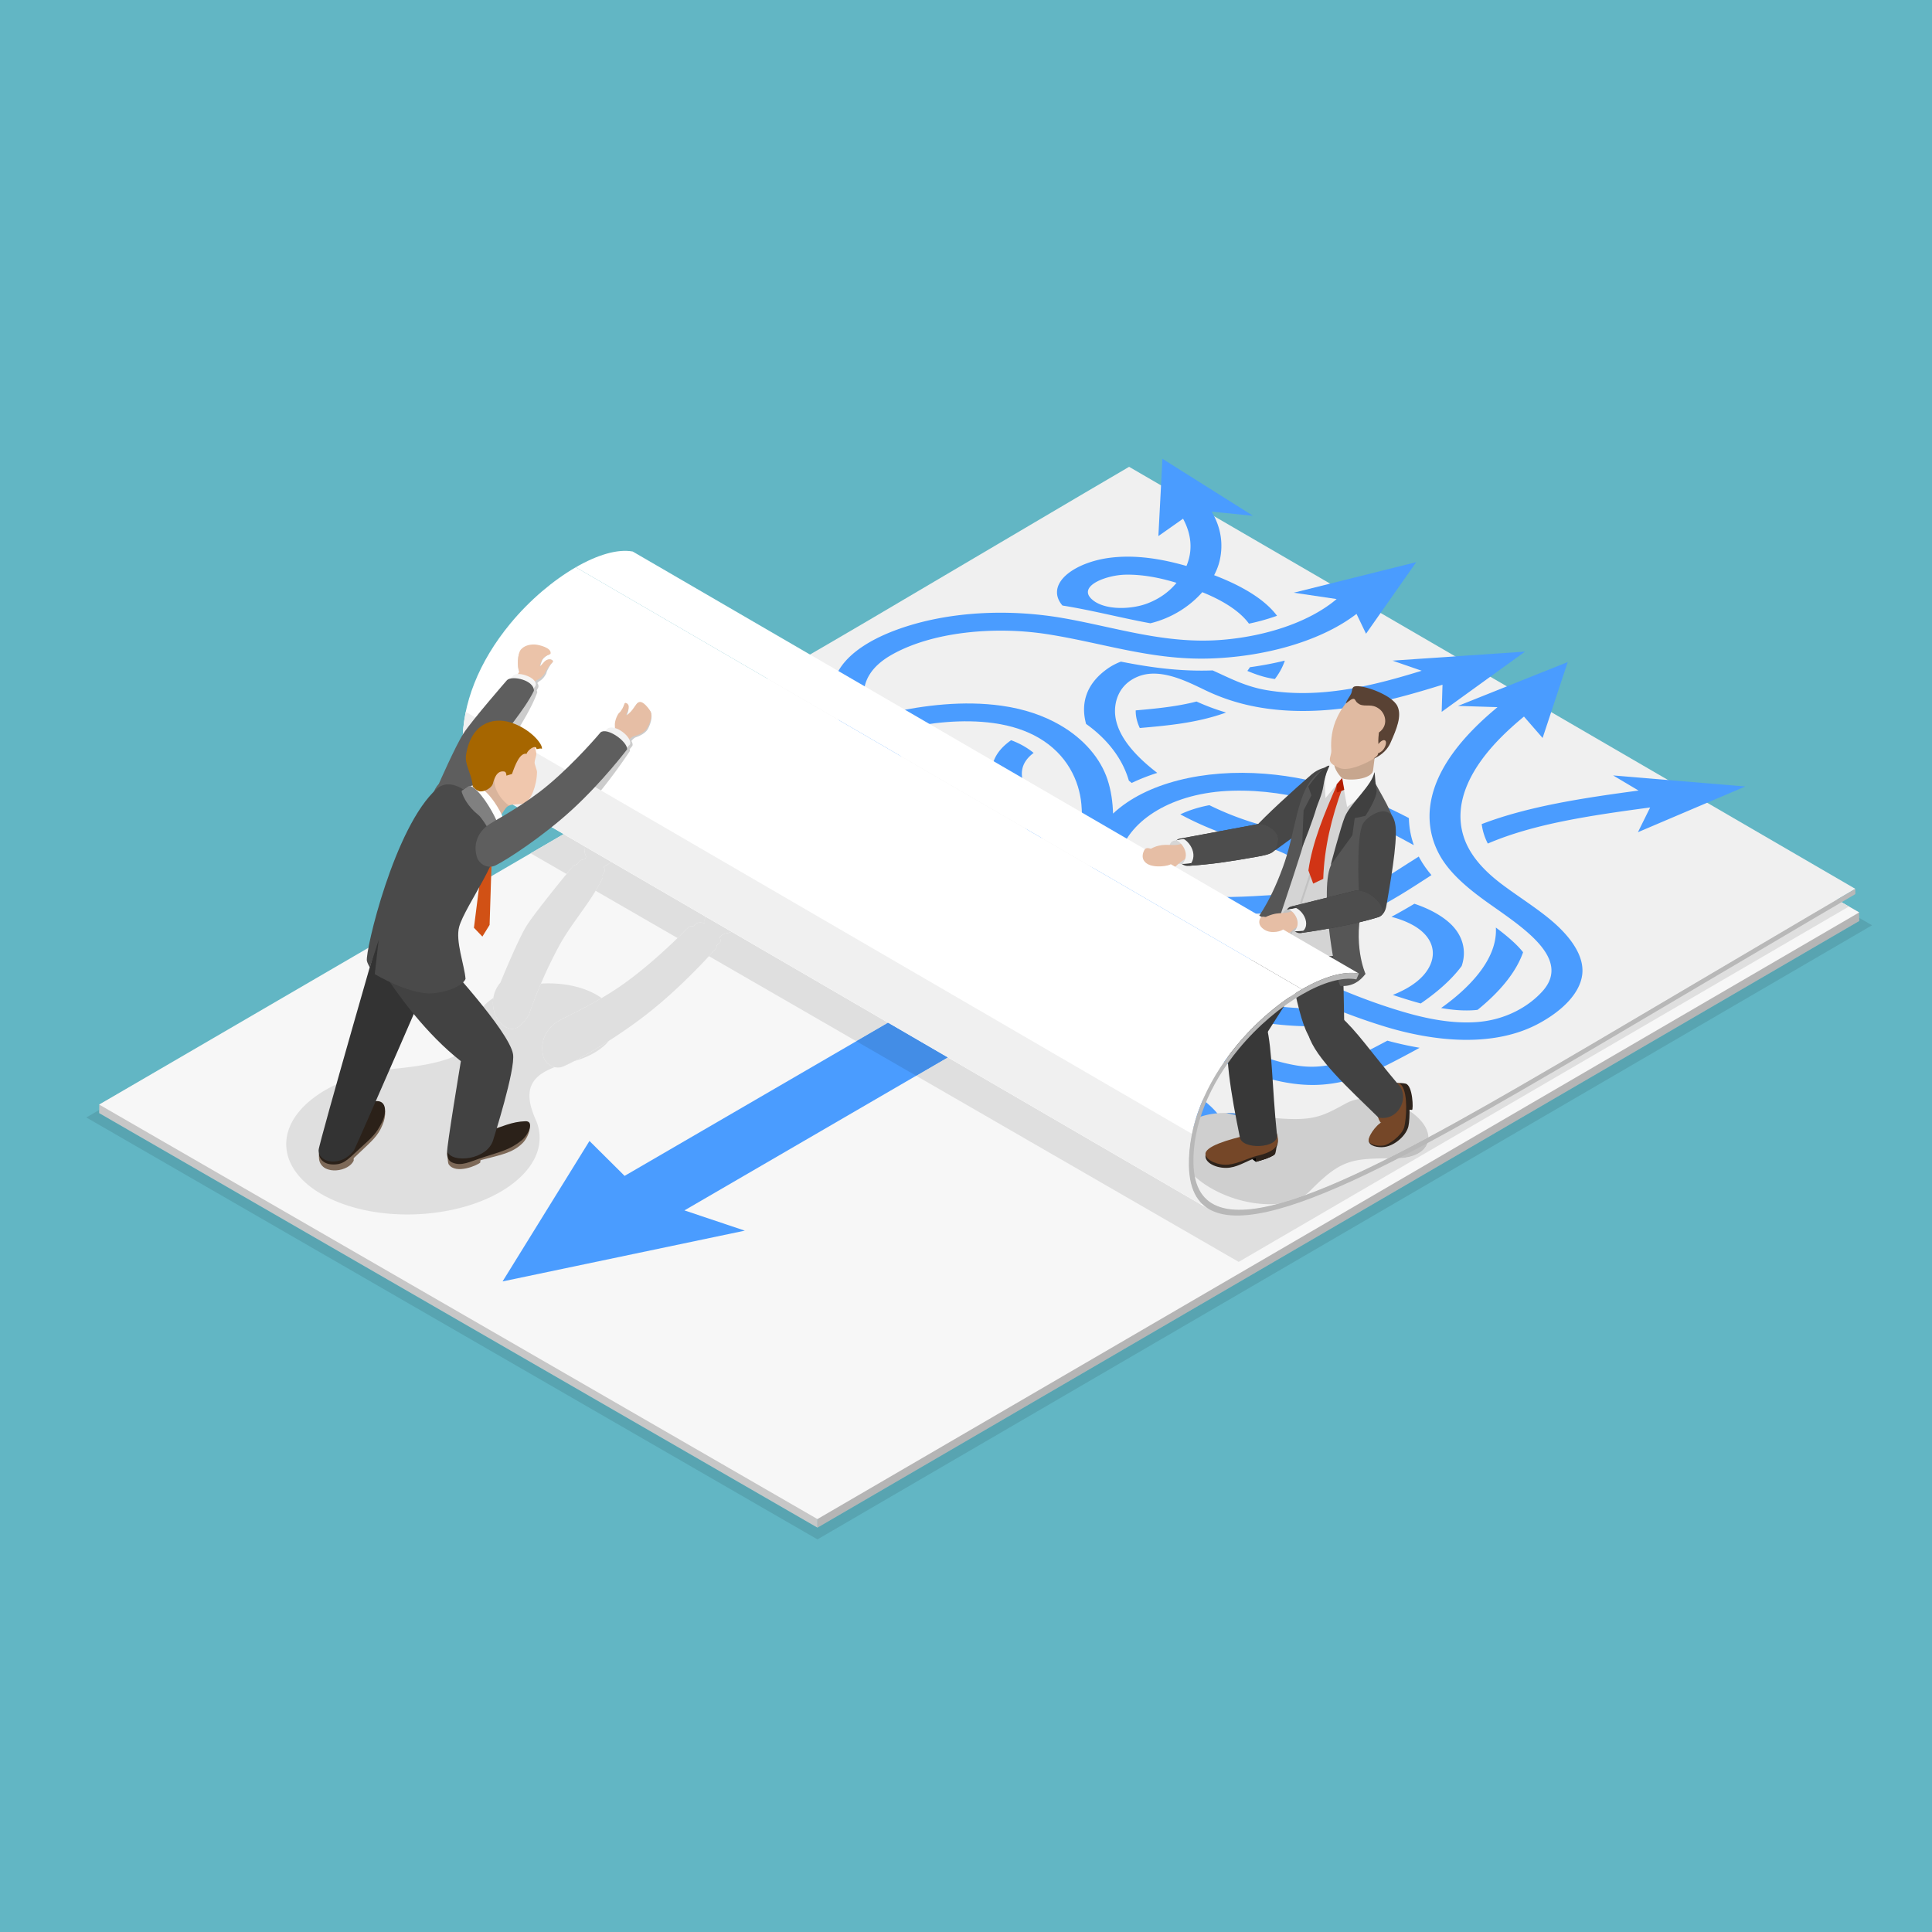 <svg xmlns="http://www.w3.org/2000/svg" height="1125" width="1125"><defs><clipPath id="a"><path d="M5648.1 3392.82l-3383.02 1966c213.21-123.91 785.24 174.51 1432.08 547.96 111.66 64.47 225.66 131.23 340.3 198.38 113.97 66.75 1106.79 653.53 1222.35 720.25l3383.02-1966c-115.56-66.72-1108.38-653.49-1222.35-720.25-114.64-67.14-228.64-133.91-340.3-198.37-646.84-373.46-1218.87-671.87-1432.08-547.97"/></clipPath></defs><path d="M0 1125h1125V0H0v1125z" fill="#62b6c4"/><path d="M476.001 896.385L50.271 650.699l7.507-4.371-.005 1.84L476.015 889.53v-4.991 4.991l606.606-353.251-.016-1.808 7.479 4.315L476 896.386" fill="#58a4b1"/><path d="M57.787 643.212l-.014 4.955 418.242 241.364V403.073L57.787 643.212" fill="#c7c7c7"/><path d="M1082.579 531.289l-418.2-236.373-188.364 108.157V889.53l606.606-353.251-.042-4.991" fill="#b5b5b5"/><path d="M1082.601 531.299L475.995 884.55 57.753 643.187l606.607-353.25 418.241 241.362" fill="#f7f7f7"/><path d="M739.435 506.709L398.546 704.81l35.155 11.791-141.056 29.57 50.602-81.793 20.463 20.33L704.607 486.6l34.828 20.109" fill="#4a9cff"/><path d="M1076.629 527.852l-6.973-4.023 6.973 4.024M309.01 496.868l19.203-11.182-19.203 11.182" fill="#58a4b1"/><path d="M721.281 734.786L533.47 626.403l18.441-10.717 147.448 85.687 4.667 2.712a20.705 20.705 0 0 1-4.173-3.181.034.034 0 0 0 .01-.009c-1.71-1.689-3.147-3.704-4.294-6.067l10.443 6.07c4.18 2.428 9.46 3.558 15.71 3.558 6.513 0 14.075-1.228 22.533-3.496a44.25 44.25 0 0 0 5.401-.855c3.963-.887 7.283-2.261 9.93-4.01 14.526-5.226 30.968-12.662 48.754-21.615 1.705-.02 3.506-.036 5.415-.056 2.246-.025 4.419-.24 6.47-.7 7.597-1.704 11.62-6.12 11.512-11.444 17-9.134 34.903-19.265 53.285-29.879 13.958-8.057 28.208-16.403 42.538-24.796 12.395-7.261 107.964-63.735 142.096-83.776l6.973 4.024L721.28 734.786M498.634 606.3l-85.817-49.524c2.837-3.072 4.447-4.939 4.447-4.939a3.68 3.68 0 0 0-.078-1.075l2.118-1.956c.414-.874.269-1.994-.235-3.187.806-.713 1.917-1.693 3.21-1.954a23.08 23.08 0 0 0 3.802-1.103l91.115 52.95-18.562 10.788m-104.095-60.073L346.84 518.7c1.556-2.572 2.974-5.155 4.175-7.755a4.768 4.768 0 0 0-.208-1.406l1.16-1.805c.364-.981.164-1.934-.416-2.811.549-.537 1.111-.97 1.66-1.19.91-.367 1.869-1.132 2.685-1.96l54.798 31.847c-.253.94-.397 1.911-.345 2.836.023.435.012.837-.032 1.222-.898-.318-1.788-.5-2.628-.5-.807 0-1.567.167-2.245.54l-1.719 1.616a6.507 6.507 0 0 0-.768-.049c-.79 0-1.496.171-2.065.571 0 0-2.376 2.503-6.353 6.37m-64.635-37.3L309.01 496.87l19.203-11.181 12.008 6.978c-.005 2.49.322 4.748.885 5.564.35.503-.047 1.309-.66 2.16-1.368.08-2.496.456-3.108 1.203l-1.434 1.785c-.99.213-1.805.573-2.335 1.095 0 0-1.438 1.73-3.666 4.453" fill="#dfdfdf"/><path d="M533.47 626.402L498.634 606.3l18.562-10.788 34.715 20.175-18.441 10.716" fill="#438de6"/><path d="M237.153 707.188c-13.994 0-27.967-2.313-40.135-7.145a77.349 77.349 0 0 1-7.374-3.367c-26.516-13.887-30.9-37.844-8.823-55.981 12.437-10.208 30.839-16.564 50.257-18.504 38.835-3.891 45.096-12.18 45.32-24.874.093-4.797 2.642-9.69 7.897-14.003.93-.764 1.921-1.49 2.964-2.176-1.031 6.756 1.769 13.67 6.569 16.565 1.595.96 3.02 1.428 4.365 1.428 3.277 0 6.082-2.777 9.713-7.963 0 0 2.397-7.51 7.063-18.408 1.48-.092 2.966-.14 4.451-.14 7.809 0 15.605 1.29 22.398 3.986a43.168 43.168 0 0 1 4.11 1.878 34.355 34.355 0 0 1 4.366 2.701c-11.195 6.59-21.206 11.144-24.763 13.18-7.107 4.071-11.27 11.465-9.255 20.398.678 2.998 3.317 5.853 6.683 6.642-13.28 5.113-18.929 12.799-11.068 30.47 5.28 11.866 1.667 25.091-11.812 36.159-15.123 12.425-39.054 19.154-62.926 19.154m97.237-89.3c5.198-2.723 12.338-6.81 20.179-11.82-1.041 1.257-2.28 2.485-3.72 3.667-4.386 3.604-10.108 6.345-16.459 8.153" fill="#dfdfdf"/><path d="M298.192 599.131c-1.345 0-2.77-.467-4.365-1.428-4.8-2.894-7.6-9.81-6.568-16.565.476-3.118 1.766-6.2 4.052-8.84 0 0 10.243-24.97 15.066-32.803 4.03-6.54 17.084-22.698 23.527-30.569 2.229-2.722 3.666-4.454 3.666-4.454.53-.52 1.345-.88 2.335-1.095l1.434-1.785c.612-.746 1.74-1.122 3.107-1.202.614-.851 1.01-1.658.661-2.16-.563-.816-.89-3.074-.885-5.564l15.674 9.108c-.816.827-1.775 1.592-2.685 1.958-.549.222-1.111.654-1.66 1.19.58.878.78 1.83.415 2.812l-1.159 1.805c.134.448.212.916.208 1.406-1.201 2.6-2.619 5.182-4.175 7.755-6.458 10.665-15.314 21.131-21.101 31.77-4.383 8.056-7.982 15.777-10.77 22.29-4.667 10.899-7.063 18.407-7.063 18.407-3.631 5.187-6.436 7.964-9.714 7.964M324.804 621.62c-.634 0-1.25-.075-1.845-.215-3.367-.789-6.005-3.644-6.683-6.643-2.015-8.932 2.148-16.326 9.255-20.397 3.556-2.036 13.568-6.59 24.763-13.18 4.782-2.815 9.781-6.001 14.583-9.521 11.948-8.757 23.03-18.993 29.662-25.438 3.977-3.867 6.353-6.37 6.353-6.37.57-.4 1.275-.571 2.065-.571.25 0 .505.018.768.049l1.719-1.616c.678-.373 1.438-.54 2.245-.54.84 0 1.73.182 2.628.5.044-.386.055-.787.032-1.222-.052-.925.092-1.896.345-2.836l15.387 8.941a23.08 23.08 0 0 1-3.802 1.103c-1.293.261-2.404 1.241-3.21 1.953.503 1.194.648 2.314.235 3.188l-2.118 1.956c.076.376.11.738.078 1.075 0 0-1.61 1.866-4.447 4.939-6.38 6.914-18.96 19.931-33.338 31.52-8.152 6.57-16.898 12.652-24.91 17.772-7.842 5.01-14.982 9.098-20.179 11.82-2.694 1.41-4.865 2.453-6.343 3.068a8.415 8.415 0 0 1-3.243.665" fill="#dfdfdf"/><path d="M706.013 700.898l-422.878-245.75c26.651 15.488 98.155-21.814 179.01-68.495 13.958-8.06 28.208-16.404 42.538-24.798 14.246-8.344 138.348-81.691 152.793-90.031l422.878 245.75c-14.445 8.34-138.548 81.686-152.794 90.031-14.33 8.392-28.58 16.739-42.537 24.796-80.856 46.683-152.36 83.984-179.01 68.497" fill="#f0f0f0"/><g clip-path="url(#a)" fill="#4a9cff" transform="matrix(.13 0 0 -.13 0 1125)"><path d="M5141.19 5951.66c-67.72-26.3-171.02-30.93-230.92 3.65-9.03 5.22-17.07 11.32-23.86 18.37-54.85 56.96 69.73 104.52 155.36 106.06 77.54 1.43 156-14.41 228.05-36.52-29.81-36.48-71.53-69.36-128.63-91.56zm561.73-35.04c-31.32 34.89-72.88 66.08-120.9 93.8-43.53 25.14-92.38 47.42-143.69 67.04 11.51 22.01 19.78 43.81 24.61 64.4 17.39 74.11 6.45 149.44-35.73 220.28l102.61-10.32 82.62-8.3-405.65 255.34-11.43-217.67-1.74-33.17-5.01-95.42 37.97 26.74 72.57 51.08c34.51-63.54 43.66-130.84 21.04-196.45a285.53 285.53 0 0 0-5.71-15.27c-106.73 30.7-226.39 51.96-344.79 36.53-123.46-16.11-236.26-79.12-235.12-155.7.31-20.88 9.2-40.4 24.46-58.03 9.55-1.49 19.09-3.06 28.61-4.72 67-11.62 132.48-25.98 195.84-39.79 57.33-12.55 113.53-24.85 169.39-34.92 99.66 24.42 178.57 78.28 232.51 139.27 4.99-2.05 9.91-4.1 14.75-6.15 28.54-12.07 55.7-25.33 80.66-39.75 47.78-27.58 87.53-59.37 113.65-95.09 44.1 9.24 86.22 21.13 125.61 35.35a294.69 294.69 0 0 1-17.13 20.92M5700.73 5613.89c-40.46 6.7-77.25 19.47-113.58 34.78 4.16 5.46 8.02 11 11.59 16.6 53.55 7.36 105.83 17.26 156.26 29.55-9.34-28.3-24.36-56.04-44.61-82.47-3.22.5-6.45 1-9.66 1.54M2987.36 4434.14c47.69-17.21 91.92-38.41 133.23-62.26 155.49-89.77 286.76-193.09 416.11-296.54-51.24-5.16-100.31-11.91-147.17-20.2-58.03 45.56-116.72 90.84-178.07 134.92-54.53 39.22-111.66 82.58-176.55 120.05-2.66 1.53-5.35 3.06-8.03 4.58-15.79 38.87-29.02 78.77-39.52 119.45M3795.45 4034.36c1.29-16.77 1.84-33.54 1.47-50.37-.2-9.79-.76-19.35-1.66-28.65-88.09-.91-175.28-5.75-259.87-16.31-64.45-8.05-128.5-20.58-188.52-37.52-28.92 21.26-56.01 43.6-81.15 66.9 161.01 47.56 346.65 65.23 529.73 65.95M3780.53 3885.75c-9.12-26.52-22.08-50.77-39.01-73.09-4.15-5.48-8.54-10.86-13.15-16.17-44.31 31.08-87.31 62.82-129.52 94.93 52.64 5.24 106.43 8.28 160.94 9.61 6.87-5.1 13.79-10.2 20.74-15.28M5105.33 5392.93c-9.86 21.09-15.74 41.75-17.6 61.96-.52 5.57-.72 11.27-.62 17.01 87.25 7.5 174.41 16.21 255.62 35.55a588.06 588.06 0 0 1 16.67 4.21c42.84-19.48 86.88-35.92 132.46-49.39-63.4-23.14-134.52-39.33-208.15-50.11-58.67-8.59-118.49-14.01-178.38-19.23"/><path d="M6459.42 5525.35l-1.83-59.99 373.48 269.87-262.05-17.88-228.98-15.63-102.74-7.01 37.29-12.9 93.53-32.38c-212.67-65.53-450.43-127.33-692.54-87.21-96.75 16.04-167.48 54.49-243.78 88.7-3.18-.11-6.35-.22-9.54-.31-144.53-4.32-275.9 14.89-401.53 39.67-21.09-8.05-40.78-18.21-58.58-30.65-100.9-70.5-121.29-160.84-97.38-248.42 91.04-64.67 156.37-147.47 186.47-237.67 1.84-5.44 3.56-10.92 5.19-16.46 4.24-3.41 8.52-6.81 12.83-10.19 35.73 17.14 73.95 32.18 114.32 45.03-99.8 76.63-179.71 165.58-188.51 260.31-5.28 57.23 15.53 136.7 103.64 171.71 108.19 42.98 240.85-35.05 317.9-70.06 104.75-47.66 218.65-75.46 351.56-82.81 128.01-7.04 258.68 6.87 379.07 31.56 109.13 22.37 212.29 52.58 314.07 84.2l-1.89-61.48M7408.44 5071.79l-15.98-32.4 15.98 32.4zm-46.31-93.92l-25.48-51.67 481.23 204.88-326.61 27.26-137.94 11.51-127.78 10.67 38.25-22.74 75.62-44.96c-243.11-32.66-493.25-69.81-702.57-150.28 2.01-15.38 5.41-30.85 10.36-46.35 4.4-13.77 10.06-27.37 16.99-40.82 102.6 44.15 219.91 76.34 340.44 100.62 126.26 25.44 256.46 43.62 386.65 61.02v-.01l-29.16-59.13M4566.42 4968.77c-116.02 113.29-192.09 261.11-37.42 369.48 20.29-7.5 39.33-16.36 56.98-26.55 15.58-9 30.23-19.11 43.88-30.22-24.7-18.76-42.27-40.61-49.18-65.96-18.4-67.56 36.89-136.56 93.23-193.76 24.78-25.18 51.16-49.86 78.99-73.99-.81-21.5-2.13-43.27-3.48-65.51-38.75 9.23-76.61 17.3-114.21 23.28-23.92 20.73-46.88 41.81-68.79 63.23M3093.8 4904.35c-14.93-14.87-29.91-29.8-44.63-44.82-42.79 11.44-87.21 21.38-132.75 28.5 57.35 61.24 119.78 121.33 184.37 179.75 84.45 76.31 180.5 149.82 301.83 207.78 86.61 41.42 181.4 75.78 280.23 106.1 14.72-25.93 32.33-50.93 51.99-75.24-1.99-.62-3.99-1.25-5.96-1.87-137.83-43.18-262.51-95.39-365.29-164.39-106.62-71.5-188.08-154.44-269.79-235.81M5286.76 5006.18c37.83 17.78 81.32 31.96 130.34 41.06 66.54-32.81 138.54-61.46 218.17-84.66 89.23-26.03 178.3-51.63 246.7-91.12 30.53-17.63 56.95-38.04 77.4-62.46 31.83-38.03 50.38-78.86 57.27-120.52-46.2-25.36-92.4-48.92-139.1-70.96 8.93 50.2-.21 101.9-35.75 147.64-15.78 20.3-36.9 37-61.66 51.29-76.04 43.91-186.27 64.98-280.58 96.96-76.79 26.05-147.43 57.72-212.79 92.77M5851.32 4373.69a656.17 656.17 0 0 0-10.64-7.66c-1.37.66-2.74 1.34-4.1 2 4.95 1.89 9.86 3.77 14.74 5.66M6325.43 4511.77c-27.54 14.9-59.04 26.49-92.94 35.45 35.55 19.15 69.88 38.68 102.9 58.55 35.63-12.02 68.68-26.42 98.06-43.39 19.54-11.28 37.48-23.71 53.45-37.31 67.19-57.18 83.38-131.17 60.24-198.2-50.71-68.69-123.23-126.24-177.85-163.91-1.85-1.28-3.71-2.55-5.57-3.83-8.13 2.17-16.37 4.47-24.72 6.87-33.92 9.75-67.33 20.26-100.24 31.41 81.25 32.06 143.57 77.44 168.83 137.22 26.17 62 3.63 127.74-75.38 173.35-2.21 1.28-4.48 2.54-6.78 3.79M6604.41 4129.18c-44.28-3.4-93.68-.31-149.32 9.46 141.42 100.75 253.08 228.22 245.22 360.52 51.34-38.6 94.2-75.21 121.94-110.63-32.35-92.89-108.21-180.45-203.71-257.93-4.7-.58-9.4-1.06-14.13-1.42"/><path d="M4450.46 5414.89c-138.44 19.18-284.87 2.15-423.61-28.08-15.72 20.05-32.92 45.45-45.69 73.63 161.95 35.09 334.33 55.94 504.21 32.44 103.37-14.31 190.88-45.22 262.12-86.35 111.24-64.23 182.76-153.36 212.73-243.01 17.01-50.96 23.7-102.3 25.44-153.82 146.66 137.61 406.57 199.97 680.81 178.34 249.54-19.73 460.36-102.34 644.17-198.42.87-41.39 8.35-82.25 22.23-121.51-35.66 19.71-71.4 38.69-105.87 57.04-194.85 103.69-433.42 194.6-708.33 186.81-268.77-7.66-457.06-132.39-501.39-280.33-4.52-15.04-7.44-30.2-8.97-45.41-22.52 9.89-45.25 19.63-68.21 29.16-34.16 14.2-67.25 26.81-99.54 37.91 3.74 66.43 9.3 132.88 3.11 199.35-9.68 103.75-63.53 222.68-192.32 297.03-53.36 30.81-119.61 53.97-200.89 65.22M4098.39 4936.97c4.24-8.31 6.75-13.37-24.2-31.83-2.16-1.29-4.32-2.58-6.5-3.86-18.9 12.53-38.58 24.83-59.03 36.63-48.06 27.76-100.28 52.79-155.82 71.78-45.54 15.59-99.43 26.32-151.02 13.98-46.44-11.08-77.71-35.83-100.65-60.69-56.27-61.03-69.48-135.6-69.74-203.88-.05-10.1.36-20.25 1.28-30.38-44.29 1.06-90.16 7.77-140.51 20.59-.47 25.83 1.82 51.63 6.21 76.98 13.27 75.49 42.06 152.46 123.64 213.65 79.76 59.73 208.31 85.52 332.83 58.06 51.67-11.41 100.1-28.57 145.33-48.87 5.89-5.65 11.69-11.28 17.37-16.91l3.49-3.45c30.58-30.33 62.15-61.65 77.32-91.8M4214.31 4675.39c3.26-3.88 6.52-7.81 9.78-11.78-54.7-16.05-102.09-43.87-133.49-71.87-10.83-9.64-20.69-19.65-29.53-29.94 16.34 30.62 43.06 58.11 84.43 80.71 20.2 11.03 43.45 22.27 68.81 32.88M5711.43 4645.49c25.54 1.61 51.03 3.17 76.48 4.58-.44-26.09-7.21-53.43-20.34-80.81-99.55-5.69-199.01-13-297.63-12.64l-2.21 1.17c-58.78 31.06-118.24 62.49-178.85 93.59 10.16-1.89 20.52-3.58 31.07-5.07 127.73-17.98 262.6-8.95 391.48-.82M4738.88 4488.86c-20.44 12.84-41.05 25.58-61.94 38.18-28.64 35.31-54.22 71.72-80.97 109.77-16.5 23.51-33.43 47.61-51.29 71.62 65.84-27.86 124.99-63.14 178.02-93.61 1.65-.94 3.28-1.88 4.92-2.83 11.75-6.78 23.38-13.62 34.93-20.51 3.22-16.71 6.88-33.32 10.98-49.83 7.87-31.68 17.66-62.88 29.28-93.51-21.2 13.64-42.46 27.24-63.93 40.72M5911.37 4463.8c-47.95-20.24-97.34-40.3-148.17-59.17-36.89 18.64-73.45 37.39-109.82 56.07 90.19 31.27 176.93 66.32 258.78 103.93 123.58 56.72 235.97 120.19 341.49 187.95 33.69 21.65 67.18 43.34 101.3 64.64 1.36-2.62 2.74-5.22 4.15-7.81 14.5-26.55 32.53-51.71 52.69-75.41-45.96-29.62-91.41-59.52-138.89-88.23-110.65-66.91-232.27-127.44-361.53-181.97M2613.83 4475.96c12.25 1.23 24.56 2.26 36.9 3.05 3.12-26.27 8.19-52.3 14.71-77.9-5.44-.36-10.85-.79-16.26-1.28-13.68 25.57-26.11 51.07-35.35 76.13M5261.28 4255.84c5.58.68 11.07 1.38 16.56 2.12 77.89-6.7 162.69-1.22 250.24 16.6 20.56-10.41 41.36-20.87 62.43-31.35-79.72-26.99-166.2-47.44-255.73-60.4-20.01 17.72-39 36.06-56.92 54.99-5.66 5.93-11.17 11.96-16.58 18.04"/><path d="M5220.38 4415.15c24.92-12.25 51.82-19.54 79.67-23.12 39.21-20.45 79.08-41.19 118.72-61.58 9.02-4.63 18.1-9.29 27.23-13.98-97.1-13.69-199.26-10.45-285.41 24.41-19.72 7.98-37.86 16.9-54.63 26.58a408.54 408.54 0 0 0-39.94 26.27c32.88-62.86 75.85-123.87 130.53-181.65 65.4-69.08 145.9-132.75 242.26-188.38 5.74-3.31 11.55-6.59 17.39-9.85 97.05-53.99 219.03-109.96 350.2-132.25 126.61-21.51 230.74 19.52 322.21 66.09 28.85 14.7 57.5 29.62 85.76 44.81 49.03-13.24 97.23-23.85 144.46-31.87-41.27-22.96-83.54-45.29-126.2-67.2-96.65-49.58-207.35-96.55-341.63-99.26-142.41-2.84-281.05 46.81-391.46 94.13-56.86 24.38-109.93 50.94-159.49 79.55-58.91 34.02-112.81 70.91-162 110.41-171.89 138.1-271.1 303.41-312.72 470.91a922.747 922.747 0 0 0-14.74 70.92c64.2-29.65 126.61-61.46 187.69-92.59l23.28-11.87c23.39-11.89 46.86-23.93 70.26-36.02 19.66-20.16 42.6-38.76 69.72-54.42 6.06-3.5 12.34-6.86 18.84-10.04M3717.57 4494.54c-1.87-35 1.27-68.32 5.43-97.9l.2-1.37c-17.87 6.02-35.41 12.42-52.48 19.28-31.93 12.85-61.26 26.99-87.91 42.38-43.83 25.31-80.39 53.98-109.22 85.7 24.53-1.57 49-2.27 73.53-2.11 28.4.2 57.14 1.5 86.16 3.89 12.9-10.11 27.03-19.5 42.19-28.26 13.3-7.68 27.39-14.86 42.1-21.61M4538.97 4390.93c-73.95 71.53-123.67 150.28-178.65 227-20.86 29.1-42.91 57.82-66.86 85.92 42.82 12.92 88.21 22.58 132.88 26.18 3.56-4.34 7.07-8.71 10.51-13.09 64.09-81.3 113.57-166.3 184.38-245.83 43.52-48.89 97.01-97.14 165.04-136.41 29.1-16.8 60.87-31.97 95.64-44.83 24.48-37.45 51.2-73.36 80.77-107.8-105.59 18.88-199.27 54.52-278.98 100.54-55.15 31.84-103.64 68.66-144.73 108.32"/><path d="M6065.46 6066.5l-108.73-27.14-161.72-40.35 95.34-14.12 96.74-14.34c-117.03-99.32-307.95-166.15-514.19-182.74-253.58-20.38-476.61 56.65-711.6 97.51-244.43 42.5-511.4 29.78-731.26-47.43-118.23-41.54-216.89-100.59-266.58-176.18-41.2-62.71-42.11-131.43-21.74-196.91 47.79-153.48 223.67-274.45 355.92-405.61 34.07-33.85 70.81-69.51 89.86-107.36 17.61-34.97-4.63-59.08-46.57-84.14-75.54-45.13-161.78-86.61-252.55-120.97-87.83-33.27-185.12-61.61-290.38-69.82-121.78-9.51-230.94 15.21-334.27 50.81-198.89 68.48-441.42 169.99-674.94 86.98-217.14-77.21-249.57-240.74-199.3-372.82 52.06-136.73 192.86-275.82 143.44-419.67-8.04-23.3-21.21-44.7-40.06-64.95l34.19-46.99 74.59-5.31c129.74 119.44 75.81 270.32 4.96 396.97-70.95 126.92-177.08 283.75-20.33 404.21 166.27 127.91 430.82 13.54 602.16-46.12 109.36-38.06 227.99-66.6 357.31-65.75 108.61.75 213.98 20.14 310.22 48.21 101.48 29.61 193.57 69.89 279.45 112.66 88.35 44.01 193.91 93.82 198.75 166.82 2.5 37.95-25.03 74.43-52.49 108.08-29.96 36.86-65.4 72.11-102.6 106.61-74.05 68.65-156.12 134.78-219.33 207.13-104.63 119.83-147.63 272.74 32.06 375.93 179.86 103.22 458.85 130.68 697.83 93.72 244.11-37.75 467.03-116.97 727.54-109.17 231.52 6.94 458.62 67.9 613.59 167.98a692.921 692.921 0 0 1 45.37 31.87l30.46-63.47 12.15-25.33 49.56 70.65 67.07 95.61 108.29 154.35-278.21-69.41M2052.4 4276.41c81.48 44.65 165.09 89.44 258.42 125.71 12.57-27.67 27.71-55.13 43.17-82.12-73.64-31.26-141.38-67.01-200.19-99.07l-77.21 10.08-24.19 45.4M6000.82 4062.15c-43.99-3.83-88.3-5.61-131.95-5.32-170.82 1.07-328.8 32.02-472.5 79.84 59.5 9.99 117.31 22.97 172.61 38.68 60.36-15 123.64-26.28 190.2-32.7 17.37-1.68 35.1-2.97 53.12-3.87 60.78-26.71 123.59-52.51 188.52-76.63"/><path d="M2332.01 4197.64l-541.7-145.9 209.08 324.17 22.5-42.23 30.51-57.27 24.19-45.4 77.21-10.09 110.12-14.39 68.09-8.89M4185.85 4194.13c98.17-56.68 223.84-101.22 344.02-138.77-.75-3.87-1.61-7.74-2.57-11.63-100.36 12.39-203.8 22.3-308.6 29.58-9.35 3.98-18.62 8.02-27.8 12.16-29.29 13.18-57.17 27.17-83.38 41.89-7.57 39.82-17.25 79.37-26.84 118.54l-1 4.04c11.62-2.75 23.26-5.54 34.9-8.38 21.45-16.71 45.4-32.49 71.27-47.43M6989.29 4493.89c-72.3 72.15-173.34 132.46-260.9 198.21-85.72 64.42-146.79 134.3-172.39 214.44-49.45 154.92 35.55 311.96 168.03 445.27 31.51 31.74 65.95 62.45 102.16 92.45l47.73-54.86 35.77-41.11 112.42 340.03-491.65-196.39 68.92-2.16 108.39-3.39c-156.71-129.57-276.93-276.09-300.56-435.65-11.14-75.15.92-153.08 40.34-225.25 43.9-80.42 123.38-148.32 214.41-213.36 150.31-107.42 379.77-248.97 248.15-397.16-58.59-65.88-160.66-128.83-293.17-139.02-109.51-8.41-222.09 14.12-318.93 41.95-266.42 76.59-498.77 196.16-719.76 309.7-226.67 116.49-445.37 241.66-692.1 344.17-99.21 41.26-212.11 78.09-334.06 89.41-48.97 4.55-97.07 4.93-144.11 1.75-24.7-40.12-70.48-72.78-119.93-100.88 55.86 14.14 114.58 22.99 172.5 23.22 120.53.48 231.05-33.47 328.36-71.87 118.26-46.67 226.31-102.77 333.75-157.45 120.17-61.13 237.87-123.84 357.57-185.31 222.47-114.34 455.82-232.84 719.84-314.04 223.33-68.69 488.93-95.94 690.15 11.52 106.4 56.83 186.53 135.64 196.91 220.37 8.81 71.86-36.28 143.97-97.84 205.41M2786.83 3891.77l-513.73-176.5 89.62 197.06 19.97 43.91 42.65 93.8 15.25-20.95 52.28-71.84 34.19-46.99 74.59-5.31 100.17-7.13 85.01-6.05M3012.37 3850.2c27.24-24.16 55.8-47.19 85.64-69.07-31.54-27.04-55.54-57.25-69.65-90.58l-71.66-16.47-65.68 30.4c19.87 53.48 62.86 103.03 121.35 145.72M3450.62 3761.47c48.39-24.12 99.44-46.27 152.08-67.14-33.61-21.1-68.4-40.02-101.05-56.77-63.45 25.79-124.67 53.42-182.37 84.01a1266.69 1266.69 0 0 0-40.46 22.38c-192.6 111.2-320.74 253.79-406.77 402.21-85.29 146.98-156 312.67-124.71 468.41 6.62 32.84 18.48 64.76 34.5 95.93 37.85-.37 81.5-7.94 132.85-21.6-1.67-3.21-3.29-6.43-4.85-9.67-37.46-77.89-36.99-160.02-17.55-239.75 40.13-164.59 127.03-333.29 271.98-477.44 60.01-59.7 131.79-114.22 215.69-162.65 22.66-13.09 46.23-25.73 70.66-37.92"/><path d="M3984.33 4256.8c33.78-138.44 73.08-281.83 14.71-419.83-69.65-164.38-283.87-275.65-504.36-376.21l-77.87 16.58-12.94 43.94c48.25 21.94 96.2 44.11 142.46 67.42 113.49 57.1 218.97 121.48 280.14 202.25 45.64 60.2 61.86 126.78 63.19 192.18 2.99 140.39-54.57 278.25-74.19 417.71-8.13 57.83-9.92 117.74 11.14 174.77 23.67 5.62 47.44 11.9 71.3 18.86 38.82 11.32 77.63 24.4 117.39 39.62-113.03-107.86-60.04-257.69-30.97-377.29M3199.64 3729.91l-10.07-9.86-294.14-287.88-143.44 336.65 59.33-27.46 79.7-36.89 65.68-30.4 71.67 16.47 113.26 26.03 38.97 8.96 19.04 4.38M5267.92 3486.85c-75.78-62.65-203.68-90.75-332.24-97.68-179.22-9.71-360.36 21.5-524.68 70.2-94.01 44.05-195.06 82.52-297.54 118.63 24.51 21.05 55.82 39.07 92.66 53.14 35.31-16.09 71.69-31.41 109.24-45.85 111.88-42.98 232.54-78.02 361.94-99.15 119.16-19.46 255.92-29.17 373.05-.07 107.98 26.88 157.77 87.08 130.89 152.97-5.35 13.12-12.63 25.74-21.56 37.88 51.4-30.68 86.44-63.56 104.13-97.81 16.82-32.62 17.89-64.33 4.11-92.26"/><path d="M5505.73 3489.8c-18.41-85.48-108.69-152.77-228.07-201.01-116.38-47.05-255.05-75.84-388.06-103.12-29.98-6.16-60.13-12.02-90.48-17.46-16.74 24.89-36.76 49.48-60.02 73.56 66.69 11.49 132.35 25.15 197.3 39.5 126.39 27.9 261.98 59.97 353.85 119.8 82.33 53.68 97.1 125.86 62.42 193.25-24.63 47.74-73.65 89.5-134.4 124.57-31.53 18.21-66.24 34.62-102.33 49.12-131.46 52.75-279.61 89.14-433.34 115.21-33.3-37.75-77.8-72.01-135.01-98.43-107.69-49.75-242.86-60.65-361.3-97.85-63.58-20-114.99-48.29-152.52-81.35-30.73 10.5-61.46 20.85-92.05 31.15 28.57 26.67 57.06 53.74 81.46 82.48 103.81 50.05 229.29 65.1 349.8 97.55 74 19.95 129.35 50.26 169.13 87.43-69.75 9.13-139.96 16.55-209.59 22.83-69.59 6.27-140.92 12.36-213.04 17.3 2.69 27.09 2.91 54.13 1.33 81.1 161.06-8.82 322.17-24.16 477.48-46.23 1.88 3.79 3.66 7.61 5.33 11.46 16.26 37.3 24.6 76.32 22.43 114.92-1.32 23.82-15.74 40.08-38.31 53.1-21.13 12.21-49.41 21.57-80.75 31.65-138.02 44.39-281.03 84.01-427.85 117.59-4.92 1.13-9.87 2.24-14.83 3.36-7.47 29.31-14.84 59.39-19.69 89.24 99.4-22.48 198.86-44.59 295.89-70.79 69-18.63 137.05-38.5 203.99-59.56 51.93-16.28 106.42-32.72 148.44-56.98 11.08-6.4 21.3-13.34 30.38-20.97 70.69-59.36 43.94-152.56 16.81-217.73a311.61 311.61 0 0 0-7.39-16.38c207.85-35.95 425.52-90.95 580.81-180.61 40.21-23.21 76.24-48.75 106.82-76.88 67.45-61.99 101.18-137.96 85.36-210.82M3372.18 3626.1l.97-.43 12.93-43.93 17.79-60.47 12.94-43.93 77.87-16.58 102.04-21.74 65.88-14.03-187.94-34.19-8.64-1.58-373.52-67.96 279.68 304.84M4087.76 3289.24c78.89-45.55 182.05-68.3 291.88-74.62 37.36-26.94 67.99-54.42 92.13-82.69-180.97-3.82-357.8 28.85-483.4 101.36-36.1 20.84-67.98 44.99-94.48 72.49-46.43 48.17-69.81 101.21-71.51 154.16 50.12-16.94 100.88-34.23 150.66-52.01 9.28-22.64 24.21-44.82 45.13-65.88 20.13-20.24 43.53-37.77 69.59-52.81"/><path d="M4606.72 3263.18c132.68-110.05 201.7-255.06 138.46-386.14l-70.53-12.43-63.58 34.69c24.57 53.76 24.16 109.44 1.43 164.37-38.76 93.68-129.1 171.64-243.41 237.64-79.99 46.19-171.75 86.51-265.72 122.22-103.51 39.35-211.5 74.93-318.67 111.21 33.79 19.28 66.2 39.31 96.6 60.28 206.53-69.6 419.51-140.39 588.92-238.21 49.66-28.67 95.6-59.68 136.5-93.63"/></g><path d="M730.631 481.989c5.868-6.721 22.458-21.885 33.284-31.206 3.5-3.013 12.637-7.368 19.637-1.193 5.97 5.266 3.293 10.394-2.35 16.008-6.568 6.532-29.387 22.64-37.352 28.578-8.81 6.569-21.36-2.862-13.219-12.187" fill="#474747"/><path d="M688.125 488.168c-8.394 0-4.004 17.3 4.396 15.987 12.963-.884 23.254-2.405 39.073-5.221 8.895-1.584 12.007-2.468 12.678-9.914.4-4.425-6.126-9.784-11.865-9.112l-44.282 8.26" fill="#404040"/><path d="M700.161 486.494l-15.471 2.886c-7.165 0-3.418 14.768 3.754 13.649 4.1-.28 7.887-.635 11.717-1.093v-15.442" fill="#d6d6d6"/><path d="M681.129 507.697l-13.287-12.037c10.404-7.384 16.544-.368 22.605-6.073l2.71 9.715c-3.638.194-7.895 4.512-12.028 8.395" fill="#e6bea5"/><path d="M700.161 501.936v-15.442l-15.471 2.886c2.462.126 9.195 7.555 3.754 13.649 4.1-.28 7.887-.635 11.717-1.093" fill="#f2f2f2"/><path d="M688.124 488.168c2.886.148 10.771 8.85 4.397 15.987 12.963-.884 23.254-2.405 39.073-5.221 8.895-1.584 12.007-2.468 12.678-9.914.4-4.425-6.126-9.784-11.865-9.112l-44.283 8.26" fill="#4d4d4d"/><path d="M744.255 700.96c4.829-1.295 9.947-2.928 15.331-4.865-2.647 1.749-5.967 3.123-9.93 4.01a44.25 44.25 0 0 1-5.401.855m64.085-26.48a995.107 995.107 0 0 0 23.398-12.2c.107 5.324-3.915 9.74-11.513 11.444-2.051.46-4.224.675-6.47.7-1.909.02-3.71.036-5.415.056" fill="silver"/><path d="M739.194 701.2c-16.736 0-35.803-7.486-46.384-19.043-.136-.148-.27-.296-.401-.445a55.003 55.003 0 0 1-.114-2.418v-.003l-.004-.116a3.23 3.23 0 0 0-.002-.11v-.019c0-.036-.001-.072-.003-.107a5.23 5.23 0 0 0-.002-.142v-.016c-.11-6.067.52-12.267 1.812-18.515l-.02-.011a97.357 97.357 0 0 1 2.296-8.901c1.962-.902 4.178-1.642 6.64-2.194 3.295-.739 6.813-1.088 10.435-1.088.13 0 .26 0 .39.002 6.8 1.628 13.892 2.67 21.075 2.67a71.31 71.31 0 0 0 3.448-.082c6.335.647 11.409.964 15.667.964 13.582 0 18.864-3.234 30.252-9.396a21.82 21.82 0 0 1 5.338-1.936c2.17-.487 4.485-.718 6.872-.718 10.992 0 23.506 4.918 30.45 12.501 3.175 3.468 4.734 7 4.799 10.203a995.107 995.107 0 0 1-23.398 12.2c-21.595.253-27.872 1.095-45.465 18.905a19.45 19.45 0 0 1-3.289 2.71c-5.384 1.938-10.502 3.57-15.331 4.865a52.22 52.22 0 0 1-5.061.24" fill="#cfcfcf"/><path d="M734.913 650.744c-7.184 0-14.275-1.042-21.075-2.67 2.658.017 5.373.222 8.098.599 6.294.847 11.709 1.51 16.424 1.99a73.773 73.773 0 0 1-3.447.08" fill="#4087dc"/><path d="M769.919 547.081c-10.436 21.604-27.214 46.424-33.349 56.328-3.515 5.673-17.183 3.788-20.151-2.169-4.109-8.244 14.014-46.909 24.362-70.353l29.138 16.194" fill="#383838"/><path d="M742.421 672.001c-1.91 2.177-11.147 4.534-11.147 4.534l-3.364-2.522L742.421 672"/><path d="M731.274 676.535s9.237-2.357 11.147-4.534c.449-.512.936-4.482.936-4.482l-12.048 5.351-.035 3.665" fill="#2e231b"/><path d="M701.93 673.151c.071-4.948 13.854-8.965 24.539-11.45 10.683-2.485 15.792-6.259 17.232-.069 1.44 6.19-1.089 10.018-11.772 12.503-4.818 1.12-9.745 4.867-15.689 5.753-6.366.947-14.378-2.095-14.31-6.737" fill="#2e231b"/><path d="M701.966 672.39c-.951-4.857 13.855-8.965 24.539-11.45 10.685-2.485 15.794-6.259 17.233-.069 1.44 6.19-1.136 9.701-11.82 12.186-4.817 1.12-10.712 4.473-16.686 5.108-5.57.591-12.586-2.306-13.266-5.775" fill="#754728"/><path d="M721.918 661.986c-4.783-23.497-9.974-51.752-5.72-65.554 1.905-6.18 19.81-5.027 21.342 1.213 3.365 13.699 3.127 35.236 6.035 63.12 1.407 8.004-20.8 9.037-21.658 1.221" fill="#383838"/><path d="M779.457 531.538c3.228 23.773 2.947 53.73 3.3 65.376.203 6.671-12.233 12.646-17.998 9.319-7.977-4.604-14.219-46.848-18.537-72.108l33.235-2.587" fill="#424242"/><path d="M813.778 645.739l8.458.557c.799-.092.507-14.26-3.762-15.295-2.813-.681-7.589-.235-7.589-.235l2.893 14.973" fill="#2e231b"/><path d="M806.08 652.544c-2.329-4.781-3.771-17.178-.51-19.993 2.365-2.042 10.326-2.488 12.686.845 3.18 4.493 2.838 17.97 1.86 22.42-1.075 4.897-7.283 11.073-13.92 12.069-3.773.566-9.136-.599-9.14-3.606-.003-2.833 5.795-10.47 9.024-11.735" fill="#2e231b"/><path d="M796.939 663.901c-.094 2.203 4.401 3.793 8.696 3.142 3.342-.507 10.355-5.808 11.905-10.272 1.104-4.351-8.976-3.685-11.179-3.778-3.379-.144-9.28 7.53-9.422 10.908" fill="#754728"/><path d="M804.024 653.765c2.755-.705 11.163 1.486 13.577 3.006 1.41-5.638 2.284-19.526-1.301-24.591-2.36-3.335-10.339-1.201-12.704.84-3.626 3.131-2.704 17.119.428 20.745" fill="#754728"/><path d="M802.656 650.727c-17.156-16.753-36.587-34.382-40.821-48.19-1.896-6.183 13.565-15.287 18.339-10.985 10.479 9.443 16.846 19.554 34.916 40.99 5.509 7.488-1.299 20.505-12.434 18.185" fill="#424242"/><path d="M775.291 454.219l23.076 3.657 2.858-22.751-22.456-3.276-3.478 22.37" fill="#c7a68e"/><path d="M741.445 536.082c-2.616 7.257 29.122 27.272 40.389 18.515l17.059-94.112-27.35-11.519-30.098 87.116" fill="#d4d4d4"/><path d="M812.546 485.639c-1.306 10.968-14.277 22.687-18.724 39.305-6.645 24.836 1.322 42.155 1.322 42.155-3.294 4.238-7.48 7.338-14.322 7.053-2.312 1.014-12.648-53.968-6.032-69.87 4.516-10.856 24.779-53.423 25.933-48.773.793 3.202 13.007 20.182 11.823 30.13" fill="#565656"/><path d="M750.43 547.614a.552.552 0 0 0 .67-.357l30.764-93.687a.554.554 0 0 0-.349-.699.562.562 0 0 0-.699.349l-30.764 93.686c-.096.29.06.603.35.699l.028.009" fill="#c2c2c2"/><path d="M761.268 457.518c3.268-5.844 11.166-12.7 14.725-10.922-3.62 1.955-8.07 13.409-11.16 24.115-2.772 9.607-5.42 19.683-7.232 25.519-4.177 13.458-17.733 53.594-17.733 53.594-4.245-2.626-9.54-7.923-9.513-12.845 0 0 8.2-8.744 16.706-32.118 6.448-17.72 7.491-35.335 14.206-47.344" fill="#565656"/><path d="M799.819 448.039c-.744 6.305-15.483 6.734-18.429 5.094l3.036 16.772s14.49-10.392 15.968-15.511c.687-2.388-.575-6.355-.575-6.355M777.648 441.796s-.37 1.343-.578 2.209c-.911 3.805 4.326 9.105 4.326 9.105l-9.555 11.625s-1.12-13.121 1.004-17.149c.61-1.156 4.803-5.79 4.803-5.79" fill="#f7f7f7"/><path d="M774.124 445.856c-3.327-.546-12.284 12.108-12.284 12.108l1.786 5.127-4.549 8.812-.87 21.226c.72-.826 6.75-16.95 8.225-22.293.683-2.476 3.462-8.202 4.18-13.257 1.038-7.301 3.228-10.495 3.512-11.723M800.247 449.622c.58.804.44 7.04 1.24 9.892 1.168 4.165-6.43 15.586-6.43 15.586l-6.205 1.304-1.373 9.987-12.655 17.399s6.046-22.835 8.274-28.158c3.322-7.942 16.118-18.628 17.15-26.01" fill="#404040"/><path d="M761.881 506.85l2.794 7.675 5.854-2.783c.544-17.803 4.757-35.57 11.309-53.38l-3.163-1.766c-7.671 17.415-14.524 34.045-16.794 50.254" fill="#d13415"/><path d="M781.543 453.003l-3.212 3.7s-.071 3.158.004 4.207c.033.448.545.625.94.414.829-.445 3.49-1.409 3.49-1.409l-1.222-6.912" fill="#b31d00"/><path d="M810.335 430.28c-3.018 6.206-7.815 10.471-14.051 13.518-5.483 2.678-12.073 5.05-16.163 3.448-9.147-3.582-4.57-6.065-4.913-10.517-.435-5.631.353-12.683 3.52-19.196 2.352-4.838 5.85-10.313 10.133-12.384 6.041-2.923 14.944-1.417 19.446 1.732 7.758 5.428 7.698 11.736 2.028 23.399" fill="#e0baa1"/><path d="M788.686 399.74c-1.582.484-1.144 2.458-1.97 4.259-.899 1.956-2.569 3.622-3.07 5.659 1.621-1.072 4.233-3.943 5.403-2.158.882 1.347.801 1.575 2.861 2.75 3.746 1.446 6.755-.736 11.155 2.496 3.894 2.86 5.566 9.759-.136 13.793-.107 1.69-.5 3.721-.297 6.725 1.324-1.756 2.98-2.69 3.868-2.109.972.636.651 2.846-.718 4.936-.926 1.415-2.348 2.215-3.308 2.514-.065 1.845-2.319 2.521-2.548 3.181 5.031-2.199 8.216-5.772 9.716-9.167 3.652-8.265 6.75-15.763 4.087-21.409-3.162-6.701-20.637-12.816-25.043-11.47" fill="#594234"/><path d="M791.36 521.753c-.398-9.367-1.396-35.763 2.351-42.21 2.769-4.764 16.909-13.98 18.908 1.49 1.246 9.65-3.585 36.243-5.35 46.53-1.953 11.38-15.358 7.182-15.909-5.81" fill="#474747"/><path d="M789.222 518.612l-38.107 9.445c-6.009 3.225.549 15.712 5.929 15.302 14.651-2.038 33.512-5.509 45.281-9.229 9.051-2.861-4.599-17.227-13.102-15.518" fill="#3b3b3b"/><path d="M764.643 526.916L750.2 529.61c-6.69 0-3.19 13.786 3.504 12.741 3.827-.261 7.364-.592 10.939-1.02v-14.415" fill="#c2c2c2"/><path d="M745.679 544.92l-11.303-9.665c10.822-5.798 11.712-1.772 19.338-5.218l2.708 9.715c-3.638.194-5.173 5.332-10.743 5.168" fill="#e6bea5"/><path d="M764.643 541.331v-14.415L750.2 529.61c2.299.119 8.584 7.054 3.504 12.741 3.827-.261 7.364-.592 10.939-1.02" fill="#f2f2f2"/><path d="M789.222 518.612l-38.107 9.445c6.62-.962 14.015 11.247 5.929 15.302 14.651-2.038 33.512-5.509 45.281-9.229 9.051-2.861-4.599-17.227-13.102-15.518" fill="#4d4d4d"/><path d="M758.158 576.06L335.28 330.31c12.523-7.23 24.455-10.808 33.136-9.166l422.877 245.75c-8.68-1.643-20.613 1.935-33.135 9.166" fill="#fff"/><path d="M704.026 704.085L281.15 458.336c-7.343-4.267-11.483-12.367-11.74-25.147-.464-23.008 9.41-47.924 27.804-70.155 11.33-13.694 25.018-25.19 38.067-32.724l422.877 245.75c-13.048 7.533-26.738 19.03-38.067 32.723-18.395 22.23-28.269 47.148-27.804 70.156.258 12.779 4.398 20.88 11.74 25.146" fill="#fff"/><path d="M694.096 660.266L271.22 414.518c-1.304 6.3-1.934 12.553-1.81 18.67.257 12.78 4.397 20.88 11.74 25.148l418.21 243.036c.167-.157.335-.32.503-.477-4.728-4.671-7.372-11.844-7.576-21.956-.123-6.118.507-12.371 1.81-18.673" fill="#f0f0f0"/><path d="M758.158 576.06c12.522-7.231 24.455-10.809 33.135-9.166l-1.47 3.392c-8.273-1.563-19.657 1.858-31.634 8.773-12.593 7.271-25.843 18.406-36.814 31.665-17.479 21.132-26.869 44.796-26.431 66.616 1.162 57.813 88.197 13.884 190.079-44.939 13.957-8.057 28.207-16.403 42.537-24.796 14.246-8.345 138.349-81.691 152.794-90.031l.008 3.054c-14.437 8.334-138.532 81.686-152.777 90.03-14.254 8.348-28.395 16.623-42.29 24.646-103.344 59.665-191.789 104.207-193.009 43.635-.465-23.008 9.409-47.925 27.804-70.156 11.33-13.693 25.019-25.19 38.068-32.723" fill="#b8b8b8"/><path d="M349.952 460.273l-16.966-9.86c10.268-11.504 17.671-21.845 17.671-21.845.604-.565 1.472-.803 2.473-.822l1.339-1.661c.766-.571 1.716-.818 2.756-.818.517 0 1.056.06 1.605.173a6.588 6.588 0 0 0-.124-1.097c-.613-3.138 1.22-7.242 1.844-7.827 1.364-1.281 2.519-4.327 2.76-5.616a.631.631 0 0 1 .609-.522.61.61 0 0 1 .116.01c1.045.213 2.045.985 1.884 2.92-.128 1.53-1.328 3.727-1.11 4.257a.027.027 0 0 0 .015.004c.206 0 1.977-1.394 3.467-3.734 1.818-2.856 2.315-3.897 2.856-4.169a1.9 1.9 0 0 1 1.274-.47c2.616 0 6.111 4.601 6.446 5.291 1.47 3.022-.412 7.958-1.712 10.175-1.456 2.484-5.047 4.014-6.861 4.65-1.125.395-2 1.412-2.633 2.152.599 1.006.869 1.991.608 2.825l-1.653 2.017c.115.328.189.648.203.953 0 0-6.791 10.508-16.866 23.013" fill="#ccc"/><path d="M285.504 460.866l-4.355-2.53 4.355 2.53m-4.473-2.598l-.006-.004.006.004m-.064-.04l-.006-.002.006.003m-.06-.036c-.002 0-.002-.002-.003-.002l.002.002" fill="#4e929d"/><path d="M298.507 430.375l-16.608-9.651c6.532-10.158 14.731-21.981 14.731-21.981.436-.512 1.143-.9 2.019-1.17l1.152-1.72c.494-.72 1.479-1.148 2.706-1.327.487-.816.78-1.574.427-2-1.289-1.554-2.062-9.785-.274-12.355 1.541-2.215 4.34-3.659 8.035-3.819.091-.003.194-.006.306-.006 2.363 0 9.383.898 9.105 4.278.101.616-3.349 1.15-4.639 4.415-1.128 2.857-.852 3.453-.706 3.5.586-.143 1.715-2.518 2.936-3.57.812-.699 1.665-.98 2.413-.98.676 0 1.265.23 1.656.588.268.247.263.67.014.933-.949 1-3.192 4.444-3.615 6.384-.191.877-2.073 3.722-3.891 4.645-.479.242-.952.676-1.404 1.201.591.746.846 1.59.594 2.502l-.904 1.718c.156.392.264.807.299 1.25-3.265 9.054-9.237 18.13-14.352 27.165" fill="#ccc"/><path d="M285.504 460.866l-4.355-2.53-.055-.032a.084.084 0 0 1-.014-.009l-.049-.028-.006-.003-.058-.035-.006-.003a2.123 2.123 0 0 0-.055-.034h-.002c-5.099-3.055-8.61-8.01-10.317-15.136 1.553-4.304 3.094-8.262 4.28-10.622 1.33-2.648 4.002-7 7.032-11.71l16.608 9.651c-1.973 3.485-3.82 6.964-5.333 10.434-3.163 7.245-5.704 14.155-7.67 20.057" fill="silver"/><path d="M285.092 538.584l-4.2 6.787-4.923-5.145 7.298-57.472 3.63-.986-1.805 56.816" fill="#d15115"/><path d="M317.725 384.661c-1.33.91-2.716 3.145-3.314 3.221-.14-.06-.349-.685 1.09-3.4 1.645-3.1 5.133-3.248 5.101-3.872.682-3.489-6.902-5.156-8.878-5.29-3.692-.25-6.633.873-8.41 2.904-2.062 2.356-2.208 10.621-1.099 12.309.746 1.137-2.594 3.826-2.943 4.794-1.386 3.863 8.062 7.705 9.172 5.622 1.031-1.902 2.91-4.539 4.595-5.17 1.908-.715 4.096-3.334 4.382-4.184.635-1.881 3.249-5.055 4.301-5.944.278-.234.33-.654.09-.927-.735-.844-2.405-1.214-4.087-.063" fill="#ebc3a9"/><path d="M298.731 393.491c2.631-3.048 14.946 1.244 13.093 5.879l-3.125 4.61-15.074-4.439 5.106-6.05" fill="#f5f5f5"/><path d="M295.26 396.011c3.046-2.856 15.83.079 15.631 6.24-5.889 11.968-16.946 23.4-23.736 35.183-11.074 19.216-17.03 36.406-17.03 36.406-4.794 6.501-7.992 8.706-12.876 5.598-6.25-3.98-8.444-15.633-1.71-23.03 0 0 9.816-22.353 14.352-29.33 5.099-7.84 25.369-31.067 25.369-31.067" fill="#5e5e5e"/><path d="M276.035 456.39c-.37-7.33-2.139-7.697-1.096-17.065 1.815-16.297 4.795-18.422 17.279-17.032 10.533 1.172 17.918 3.548 20.06 16.16.255 1.5-.905 3.655-.983 5.56-.043 1.013 1.429 4.447 1.41 5.528-.144 8.093-3.695 16.865-7.276 18.171-2.595.947-7.44.378-8.875 1.344-1.154.779-20.433-10.962-20.519-12.666" fill="#f0c7ad"/><path d="M296.554 469.056c-1.009.353-1.839 1.031-2.995 2.858-.87 1.375-1.722 2.689-2.33 3.319l-14.378-9.824c-.396-1.554 1.378-7.396 1.806-9.046 1.85-7.104 2.035-13.652 5.844-22.274 1.374 7.611 5.615 11.569 3.75 18.264-2.035 7.307 5.613 15.4 8.303 16.703" fill="#d9b49c"/><path d="M275.84 457.317c6.803.417 14.055 12.105 16.411 17.294 1.905 4.199-2.386 19.261-2.386 19.261s.089-5.288-.999-6.493c-1.907-2.113-1.017-5.215-1.661-8.728-1.199-6.556-17.706-18.22-17.706-18.22s4.328-3.237 6.341-3.114" fill="#fff"/><path d="M279.67 676.94c-1.526 1.589-14.204 7.081-18.345 1.117-.621-.892-.637-3.946-.637-3.946l19.18-.547-.198 3.376" fill="#7d6958"/><path d="M262.344 676.725c3.99 4.242 9.654.935 18.645-1.458 10.226-2.718 17.511-3.795 23.401-9.727 3.792-3.82 5.93-11.935 2.049-11.645-8.28.621-12.575 4.929-25.105 8.901-8.188 2.597-13.518.442-17.497 2.92-3.107 1.937-4.776 7.518-1.493 11.009" fill="#7d6958"/><path d="M263.211 676.869c5.588 2.491 10.213-.419 18.628-3.135 10.176-3.284 15.109-4.32 21.669-9.502 4.518-3.568 7.7-11.556 2.45-11.345-8.298.334-12.458 2.858-24.987 6.832-8.187 2.596-15.526 2.422-18.58 5.98-2.537 2.956-3.167 9.393.82 11.17" fill="#2b2119"/><path d="M192.95 680.918c6.822-.155 9.133-2.8 16.275-9.602 7.446-7.09 10.839-9.771 13.511-16.259 1.143-2.775 1.679-5.396 1.496-7.905-.208-2.858-1.957-3.86-5.002-3.173-7.31 1.652-7.992 3.57-18.73 13.553-7.018 6.525-11.94 10.078-13.321 15.122-1.148 4.191.902 8.374 5.771 8.264" fill="#7d6958"/><path d="M205.919 674.25c-.024.693.047.731.038 1.534-2.707 6.435-17.383 8.691-19.945.289-.49-1.615-.26-4.44-.26-4.44l20.455-1.282-.288 3.899" fill="#7d6958"/><path d="M193.084 678.027c6.811.433 9.079-2.488 16.34-9.163 7.439-6.838 9.521-8.52 12.869-15.078 2.92-5.721 2.917-12.781-2.942-12.61-6.147.179-7.992 3.57-18.73 13.554-7.017 6.525-13.258 10.266-14.641 15.31-1.147 4.191 2.254 7.679 7.104 7.987" fill="#2b2119"/><path d="M226.329 524.875l33.069 23.137s-52.337 120.602-53.302 121.89c-7.356 9.814-20.678 7.425-20.572-.18.052-3.742 40.805-144.847 40.805-144.847" fill="#333"/><path d="M287.194 663.753c-3.38 11.79-24.16 13.856-26.769 6.71-.544-1.49 7.942-52.554 7.942-52.554-19.542-15.321-36.64-37.955-47.492-55.45l36.006-4.783s39.568 42.538 41.858 56.119c1.512 8.973-11.346 49.265-11.545 49.958" fill="#424242"/><path d="M226.329 524.875l30.246 21.597-30.246-21.597" fill="#474747"/><path d="M254.382 459.296c-24.732 21.908-41.836 94.781-40.742 100.248.249 1.245 1.719 3.86 1.719 3.86l5.137-16.066-2.274 19.886s20.14 12.139 33.534 11.159c11.015-.807 18.304-5.428 19.324-8.37-.544-7.76-6.043-22.12-3.681-30.453 3.517-12.415 27.335-43.669 21.381-52.629-1.632-2.457-1.144-3.443-3.562-7.083-3.605-5.425-4.637-8.234-7.072-11.898-4.844-7.291-16.029-15.506-23.764-8.654" fill="#4a4a4a"/><path d="M273.743 457.639c5.413 1.776 12.652 14.147 15.007 19.336 1.906 4.199 5.942 16.484 3.188 21.195-1.015-4.834-10.203-21.08-13.378-23.606-6.24-4.962-8.777-10.579-9.625-13.148-.209-.634-.087-1.297.578-1.352.896-.075 3.256-2.745 4.23-2.425" fill="gray"/><path d="M366.065 412.36c-.241 1.515-1.6 3.619-1.423 4.164.11.095 2.04-1.173 3.75-3.461 2.024-2.715 2.598-3.717 3.157-3.947 2.724-2.007 7.009 4.541 7.342 5.38 1.24 3.121-1.001 7.905-2.462 10.019-1.636 2.37-5.33 3.63-7.188 4.13-1.222.33-2.226 1.389-2.919 2.084-2.758 2.766-10.988-1.536-9.647-3.34 1.216-1.663 1.583-2.858 1.379-4.559-.38-3.175 1.754-7.131 2.419-7.669 1.456-1.176 2.832-4.127 3.168-5.396.089-.334.429-.549.761-.455 1.027.289 1.967 1.133 1.663 3.05" fill="#e6bea5"/><path d="M353.699 424.254c4.689-2.977 14.71 5.287 13.155 9.203l-3.286 3.454-14.042-8.196 4.173-4.461" fill="#f2f2f2"/><path d="M349.715 426.447c3.831-3.082 15.607 5.257 15.474 9.865 0 0-14.219 18.788-31.998 35.103-17.341 15.914-38.172 29.325-44.535 32.464-4.874 2.404-9.832-.989-10.985-4.909-2.337-7.946.993-14.863 7.173-18.949 4.414-2.919 20.4-11.229 34.202-22.774 16.445-13.753 30.669-30.8 30.669-30.8" fill="#5e5e5e"/><path d="M294.87 451.66l3.266-.985c1.781-5.058 4.57-12.611 8.528-11.723.337-2.02 5.315-5.773 5.725-2.913.082.576 1.811-.602 3.189-.014.445-2.903-6.907-11.751-18.184-15.319-10.883-3.442-23.176.879-26.018 18.899-.84 5.334 2.789 10.194 3.734 16.729.081.562.151 1.131.205 1.706 0 0 1.815 2.192 3.844 2.702 2.472.623 7.116-1.766 7.844-4.445.737-2.708 2.182-7.823 6.626-7.04.966.172 1.235 1.25 1.241 2.403" fill="#a66600"/><path d="M747.42 540.956c-.743 1.154-6.942 3.116-11.162.4-4.222-2.716-2.98-5.81-2.237-6.964.743-1.153 3.14-.856 7.803 2 3.521 1.825 6.338 3.41 5.596 4.564M681.88 503.061c-.743 1.154-9.674 2.616-13.894-.1-4.221-2.716-2.261-7.016-1.518-8.17.743-1.154 2.28-1.727 6.942 1.128 3.52 1.826 9.213 5.988 8.47 7.142" fill="#e6bea5"/></svg>
